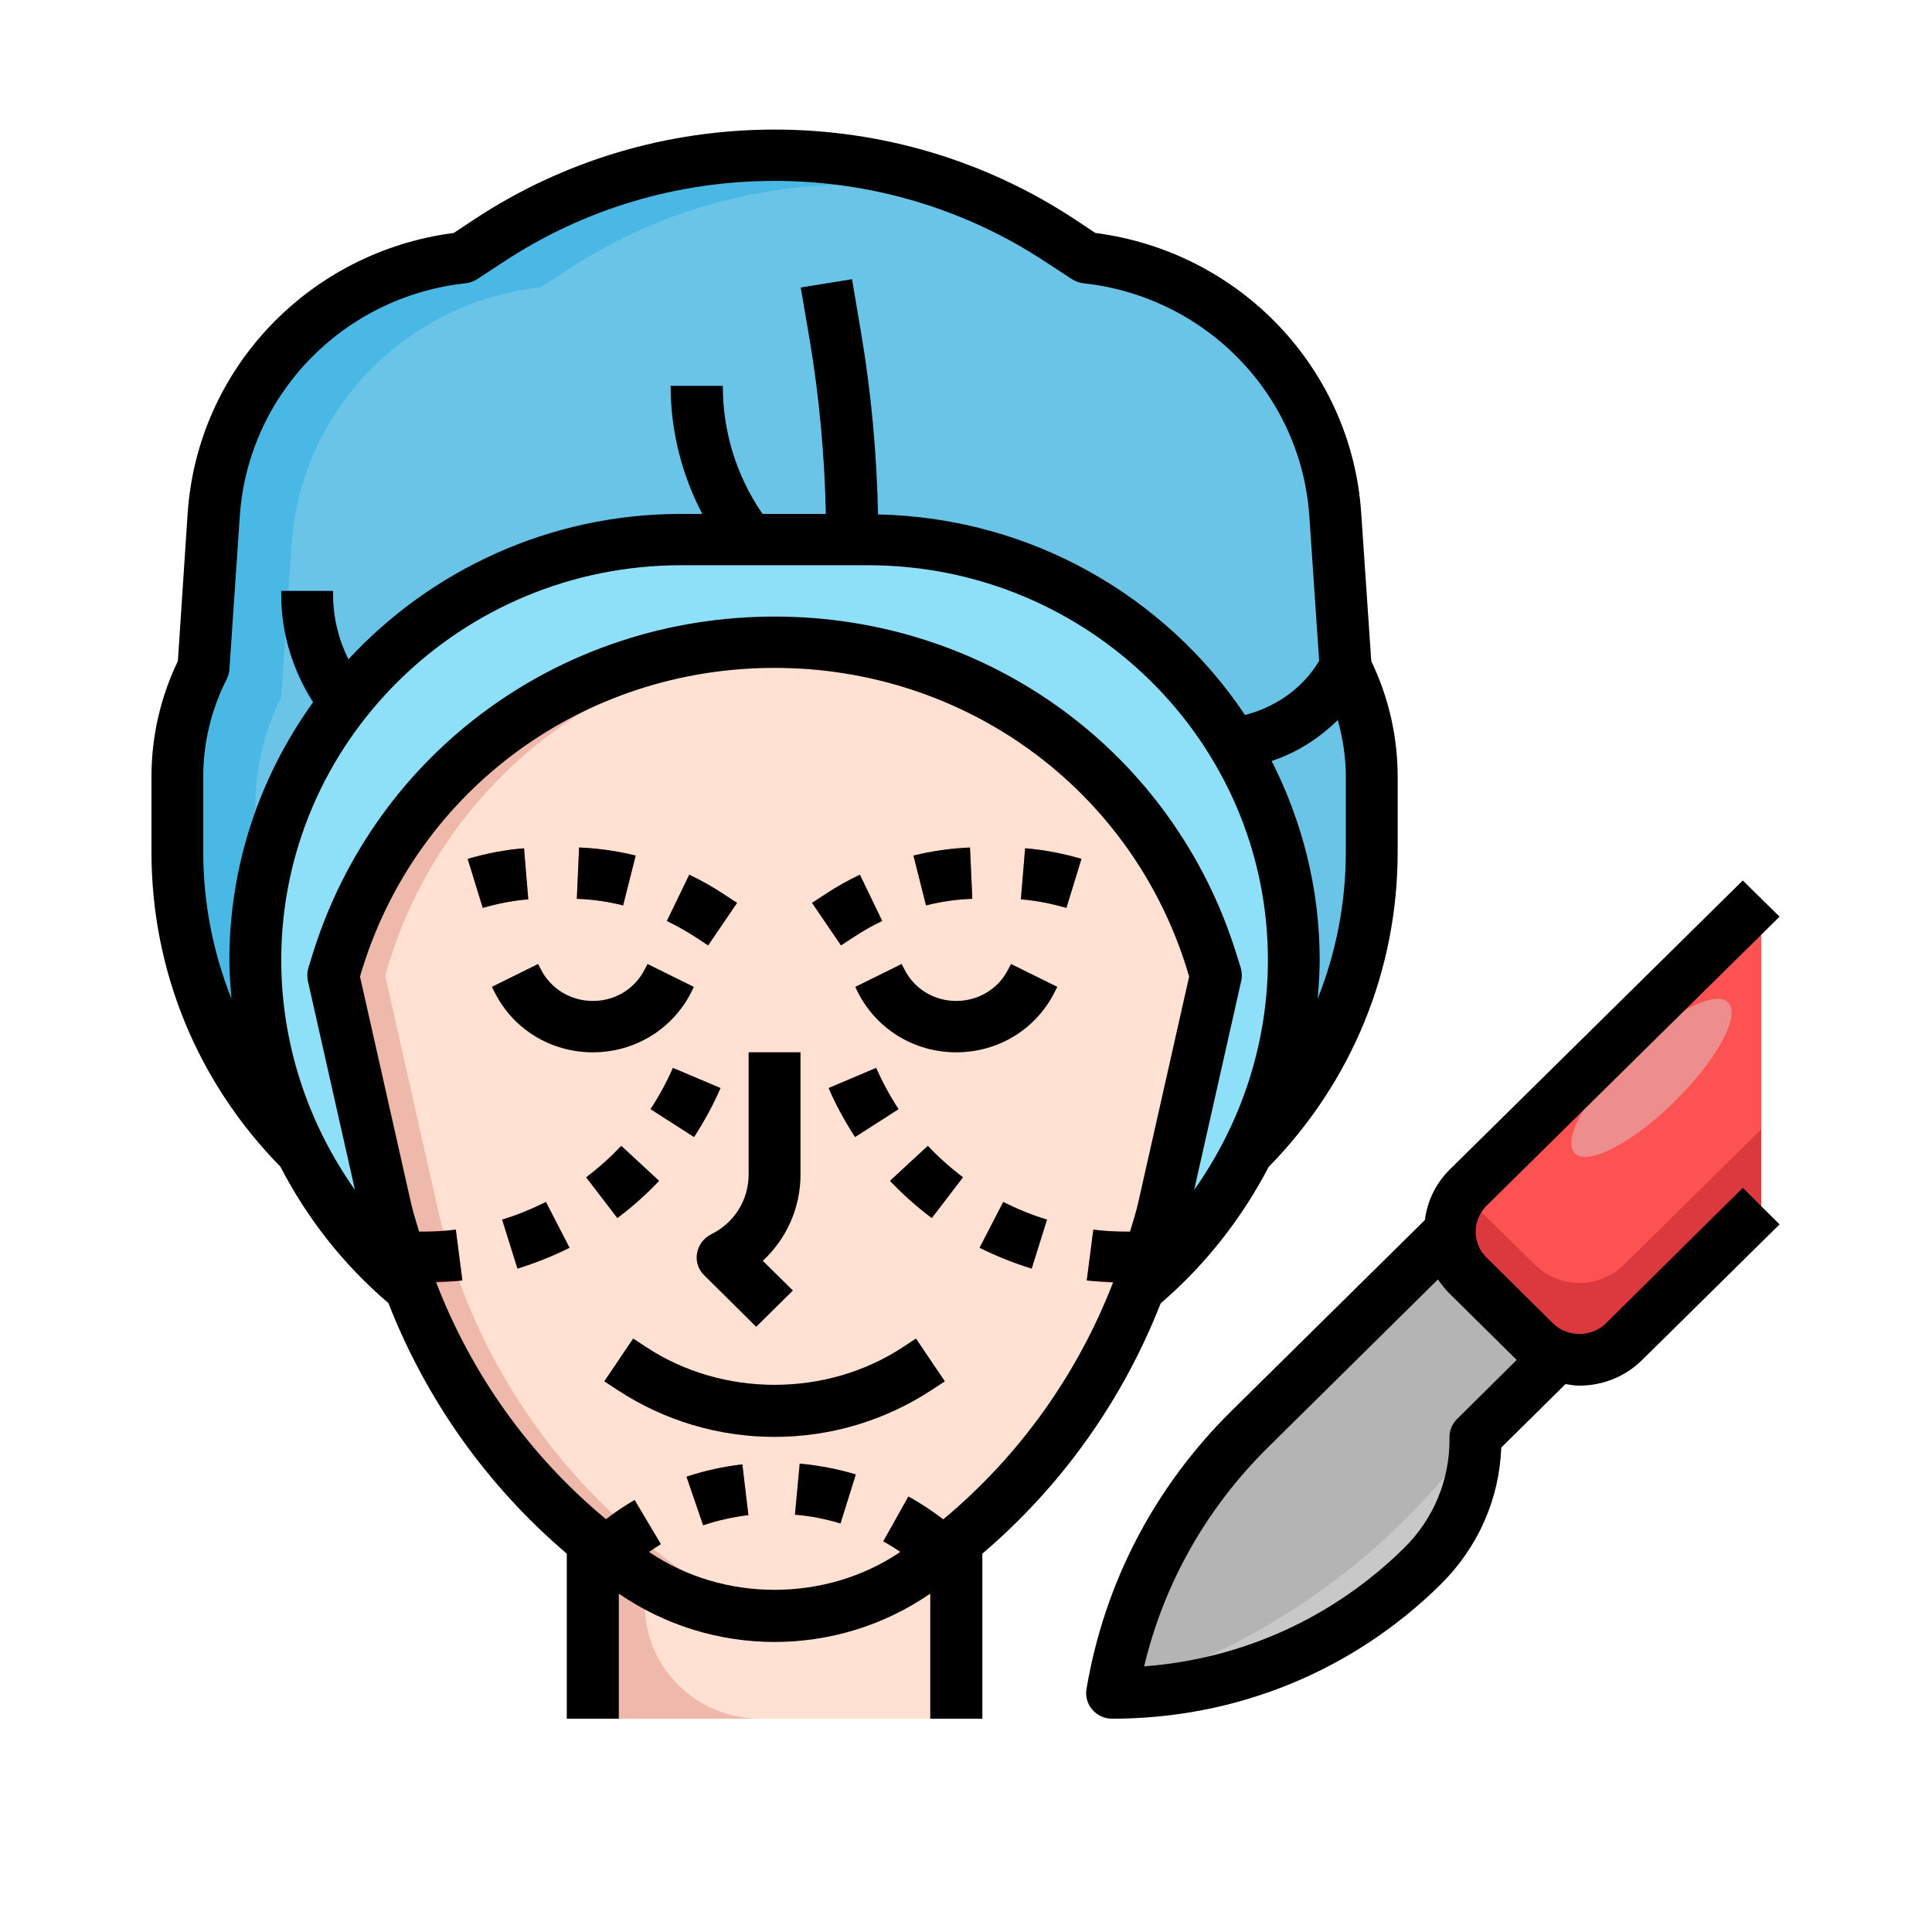 <svg xmlns="http://www.w3.org/2000/svg" xmlns:xlink="http://www.w3.org/1999/xlink" width="40" zoomAndPan="magnify" viewBox="0 0 30 30" height="40" preserveAspectRatio="xMidYMid meet" version="1.0"><defs><clipPath id="ebd1e372e8"><path d="M 17 19 L 25 19 L 25 26.688 L 17 26.688 Z M 17 19 " clip-rule="nonzero"/></clipPath><clipPath id="3fa963ff20"><path d="M 22 13 L 27.691 13 L 27.691 22 L 22 22 Z M 22 13 " clip-rule="nonzero"/></clipPath><clipPath id="cb9a6703cc"><path d="M 9 23 L 15 23 L 15 26.688 L 9 26.688 Z M 9 23 " clip-rule="nonzero"/></clipPath><clipPath id="7940749b74"><path d="M 2.289 2.012 L 22 2.012 L 22 18 L 2.289 18 Z M 2.289 2.012 " clip-rule="nonzero"/></clipPath><clipPath id="f924f07a9b"><path d="M 3 2.012 L 22 2.012 L 22 18 L 3 18 Z M 3 2.012 " clip-rule="nonzero"/></clipPath><clipPath id="a32a850d89"><path d="M 10 24 L 15 24 L 15 26.688 L 10 26.688 Z M 10 24 " clip-rule="nonzero"/></clipPath><clipPath id="4f352516a4"><path d="M 22 13 L 27.691 13 L 27.691 20 L 22 20 Z M 22 13 " clip-rule="nonzero"/></clipPath><clipPath id="02b12ee8b9"><path d="M 17 22 L 23 22 L 23 26.688 L 17 26.688 Z M 17 22 " clip-rule="nonzero"/></clipPath><clipPath id="d5905968e7"><path d="M 16 13 L 27.691 13 L 27.691 26.688 L 16 26.688 Z M 16 13 " clip-rule="nonzero"/></clipPath><clipPath id="72a96ecc98"><path d="M 2.289 2.012 L 22 2.012 L 22 26.688 L 2.289 26.688 Z M 2.289 2.012 " clip-rule="nonzero"/></clipPath></defs><g clip-path="url(#ebd1e372e8)"><path fill="#b4b4b4" d="M 22.508 19.125 L 19.406 22.191 C 18.277 23.305 17.531 24.738 17.27 26.289 C 19.074 26.289 20.809 25.582 22.086 24.32 C 22.613 23.797 22.914 23.09 22.914 22.352 L 22.914 22.312 L 24.184 21.055 " fill-opacity="1" fill-rule="nonzero"/></g><path fill="#3c95ce" d="M 21.082 10.809 C 21.031 10.66 20.969 10.512 20.898 10.371 L 20.848 9.664 L 20.562 10.148 L 20.426 10.352 C 20.125 10.793 19.648 11.086 19.105 11.152 L 18.551 11.23 L 18.66 12.016 L 19.211 11.941 C 19.973 11.848 20.652 11.434 21.082 10.809 Z M 21.082 10.809 " fill-opacity="1" fill-rule="nonzero"/><g clip-path="url(#3fa963ff20)"><path fill="#dc393e" d="M 27.348 18.727 L 25.215 20.836 C 25.031 21.016 24.781 21.117 24.523 21.117 C 24.266 21.117 24.02 21.016 23.836 20.836 L 22.793 19.805 C 22.613 19.625 22.508 19.383 22.508 19.125 C 22.508 18.871 22.613 18.629 22.793 18.445 L 27.348 13.953 Z M 27.348 18.727 " fill-opacity="1" fill-rule="nonzero"/></g><g clip-path="url(#cb9a6703cc)"><path fill="#eeb8ab" d="M 9.207 23.945 L 14.848 23.945 L 14.848 26.688 L 9.207 26.688 Z M 9.207 23.945 " fill-opacity="1" fill-rule="nonzero"/></g><g clip-path="url(#7940749b74)"><path fill="#4ab8e4" d="M 19.383 17.871 C 20.605 16.637 21.301 14.977 21.301 13.23 L 21.301 12.055 C 21.301 11.469 21.16 10.895 20.898 10.371 L 20.734 7.996 C 20.598 5.914 18.965 4.23 16.863 4 L 16.461 3.734 C 15.148 2.871 13.605 2.41 12.027 2.41 C 10.449 2.41 8.906 2.871 7.594 3.734 L 7.191 4 C 5.09 4.23 3.457 5.914 3.32 7.996 L 3.156 10.371 C 2.895 10.895 2.754 11.473 2.754 12.055 L 2.754 13.23 C 2.754 14.977 3.449 16.637 4.672 17.871 " fill-opacity="1" fill-rule="nonzero"/></g><g clip-path="url(#f924f07a9b)"><path fill="#6ac4e8" d="M 19.383 17.871 C 20.605 16.637 21.301 14.977 21.301 13.23 L 21.301 12.055 C 21.301 11.473 21.16 10.895 20.898 10.371 L 20.734 7.996 C 20.598 5.914 18.965 4.23 16.863 4 L 16.461 3.734 C 16.152 3.531 15.832 3.355 15.504 3.199 C 14.77 2.984 14.008 2.867 13.238 2.867 C 11.66 2.867 10.117 3.328 8.805 4.195 L 8.398 4.461 C 6.301 4.691 4.668 6.375 4.527 8.453 L 4.367 10.828 C 4.102 11.352 3.965 11.93 3.965 12.516 L 3.965 13.691 C 3.965 15.227 4.504 16.699 5.469 17.871 Z M 19.383 17.871 " fill-opacity="1" fill-rule="nonzero"/></g><path fill="#3c95ce" d="M 13.641 8.703 L 12.832 8.703 L 12.832 8.379 C 12.832 7.344 12.746 6.305 12.574 5.281 L 12.438 4.465 L 13.23 4.336 L 13.371 5.152 C 13.547 6.215 13.641 7.301 13.641 8.379 Z M 13.641 8.703 " fill-opacity="1" fill-rule="nonzero"/><path fill="#3c95ce" d="M 11.535 8.938 L 11.152 8.398 C 10.672 7.684 10.414 6.852 10.414 5.992 L 11.223 5.992 C 11.223 6.695 11.43 7.375 11.824 7.957 L 12.188 8.469 Z M 11.535 8.938 " fill-opacity="1" fill-rule="nonzero"/><path fill="#3c95ce" d="M 5.168 11.312 L 5.039 11.168 C 4.602 10.609 4.367 9.934 4.367 9.242 L 4.367 9.176 L 5.172 9.176 L 5.172 9.242 C 5.172 9.758 5.348 10.262 5.668 10.668 L 5.781 10.801 Z M 5.168 11.312 " fill-opacity="1" fill-rule="nonzero"/><path fill="#8edff8" d="M 17.723 19.973 C 19.219 18.715 20.09 16.867 20.09 14.906 C 20.09 11.301 17.129 8.379 13.48 8.379 L 10.574 8.379 C 6.926 8.379 3.965 11.301 3.965 14.906 C 3.965 16.875 4.848 18.734 6.359 19.992 " fill-opacity="1" fill-rule="nonzero"/><path fill="#eeb8ab" d="M 12.027 9.973 C 15.141 9.973 17.895 11.977 18.809 14.918 L 18.879 15.145 L 18.074 18.734 C 17.555 21.035 16.184 23.062 14.227 24.414 C 13.582 24.859 12.816 25.098 12.027 25.098 C 11.238 25.098 10.473 24.859 9.828 24.414 C 7.871 23.062 6.5 21.035 5.98 18.734 L 5.172 15.145 L 5.246 14.918 C 6.16 11.977 8.914 9.973 12.027 9.973 Z M 12.027 9.973 " fill-opacity="1" fill-rule="nonzero"/><path fill="#ffe1d3" d="M 10.633 24.414 C 11.168 24.781 11.785 25 12.43 25.066 C 13.074 25 13.695 24.781 14.227 24.414 C 16.184 23.062 17.555 21.035 18.074 18.734 L 18.879 15.145 L 18.809 14.918 C 17.934 12.105 15.379 10.152 12.43 9.988 C 9.484 10.152 6.93 12.105 6.051 14.918 L 5.98 15.145 L 6.789 18.734 C 7.305 21.035 8.676 23.062 10.633 24.414 Z M 10.633 24.414 " fill-opacity="1" fill-rule="nonzero"/><path fill="#eeb8ab" d="M 14.848 16.34 C 14.199 16.34 13.613 15.984 13.32 15.406 L 13.281 15.324 L 14 14.969 L 14.043 15.051 C 14.195 15.355 14.504 15.543 14.848 15.543 C 15.191 15.543 15.504 15.355 15.656 15.051 L 15.699 14.969 L 16.418 15.324 L 16.375 15.41 C 16.086 15.984 15.5 16.34 14.848 16.34 Z M 14.848 16.34 " fill-opacity="1" fill-rule="nonzero"/><path fill="#eeb8ab" d="M 9.207 16.34 C 8.555 16.34 7.969 15.984 7.68 15.406 L 7.637 15.324 L 8.355 14.969 L 8.398 15.051 C 8.551 15.355 8.863 15.543 9.207 15.543 C 9.551 15.543 9.859 15.355 10.012 15.051 L 10.055 14.969 L 10.773 15.324 L 10.734 15.41 C 10.441 15.984 9.855 16.34 9.207 16.34 Z M 9.207 16.34 " fill-opacity="1" fill-rule="nonzero"/><path fill="#eeb8ab" d="M 11.742 20.602 L 10.938 19.805 C 10.844 19.715 10.801 19.586 10.824 19.461 C 10.844 19.336 10.926 19.227 11.039 19.168 C 11.402 18.992 11.625 18.633 11.625 18.238 L 11.625 16.34 L 12.43 16.34 L 12.43 18.238 C 12.43 18.758 12.215 19.234 11.844 19.578 L 12.312 20.039 Z M 11.742 20.602 " fill-opacity="1" fill-rule="nonzero"/><path fill="#eeb8ab" d="M 12.027 22.312 C 11.156 22.312 10.312 22.059 9.586 21.582 L 9.383 21.449 L 9.832 20.785 L 10.035 20.918 C 11.219 21.699 12.836 21.699 14.02 20.918 L 14.223 20.785 L 14.668 21.449 L 14.465 21.582 C 13.742 22.059 12.898 22.312 12.027 22.312 Z M 12.027 22.312 " fill-opacity="1" fill-rule="nonzero"/><path fill="#f76b6b" d="M 13.059 14.68 L 12.609 14.02 L 12.812 13.887 C 12.984 13.773 13.164 13.672 13.352 13.582 L 13.699 14.301 C 13.547 14.371 13.402 14.457 13.262 14.547 Z M 16.559 14.098 C 16.328 14.031 16.09 13.984 15.852 13.965 L 15.918 13.172 C 16.215 13.195 16.508 13.254 16.793 13.336 Z M 14.379 14.059 L 14.184 13.285 C 14.469 13.215 14.766 13.172 15.062 13.16 L 15.098 13.957 C 14.855 13.965 14.613 14 14.379 14.059 Z M 14.379 14.059 " fill-opacity="1" fill-rule="nonzero"/><path fill="#f76b6b" d="M 10.996 14.68 L 10.793 14.547 C 10.652 14.457 10.508 14.371 10.355 14.301 L 10.703 13.582 C 10.891 13.672 11.07 13.773 11.242 13.887 L 11.445 14.02 Z M 7.496 14.098 L 7.262 13.336 C 7.547 13.254 7.84 13.195 8.137 13.172 L 8.203 13.965 C 7.965 13.984 7.727 14.031 7.496 14.098 Z M 9.676 14.059 C 9.441 14 9.199 13.965 8.957 13.957 L 8.992 13.16 C 9.289 13.172 9.586 13.215 9.871 13.285 Z M 9.676 14.059 " fill-opacity="1" fill-rule="nonzero"/><path fill="#f76b6b" d="M 17.73 19.922 L 17.516 19.922 C 17.301 19.922 17.086 19.91 16.875 19.883 L 16.977 19.094 C 17.156 19.117 17.336 19.125 17.516 19.125 L 17.73 19.125 Z M 16.02 19.699 C 15.742 19.613 15.469 19.504 15.211 19.375 L 15.578 18.664 C 15.797 18.777 16.023 18.867 16.258 18.938 Z M 14.469 18.914 C 14.238 18.742 14.02 18.547 13.82 18.336 L 14.41 17.793 C 14.574 17.969 14.758 18.133 14.953 18.281 Z M 13.277 17.656 C 13.121 17.414 12.98 17.16 12.867 16.895 L 13.605 16.582 C 13.703 16.805 13.82 17.02 13.953 17.223 Z M 13.277 17.656 " fill-opacity="1" fill-rule="nonzero"/><path fill="#f76b6b" d="M 6.539 19.922 L 6.324 19.922 L 6.324 19.125 L 6.539 19.125 C 6.719 19.125 6.898 19.117 7.078 19.094 L 7.18 19.883 C 6.969 19.91 6.754 19.922 6.539 19.922 Z M 8.035 19.699 L 7.797 18.938 C 8.031 18.867 8.258 18.773 8.477 18.664 L 8.844 19.375 C 8.586 19.504 8.312 19.613 8.035 19.699 Z M 9.586 18.914 L 9.102 18.281 C 9.297 18.133 9.48 17.969 9.645 17.793 L 10.234 18.336 C 10.035 18.547 9.816 18.742 9.586 18.914 Z M 10.777 17.656 L 10.102 17.223 C 10.234 17.02 10.352 16.805 10.449 16.582 L 11.188 16.895 C 11.074 17.16 10.934 17.414 10.777 17.656 Z M 10.777 17.656 " fill-opacity="1" fill-rule="nonzero"/><path fill="#f76b6b" d="M 9.68 24.398 L 9.137 23.812 C 9.359 23.613 9.598 23.438 9.855 23.293 L 10.262 23.98 C 10.055 24.098 9.859 24.242 9.68 24.398 Z M 14.309 24.344 C 14.125 24.188 13.926 24.051 13.715 23.934 L 14.105 23.238 C 14.363 23.379 14.609 23.547 14.836 23.738 Z M 10.918 23.684 L 10.66 22.93 C 10.941 22.836 11.234 22.773 11.527 22.738 L 11.621 23.527 C 11.383 23.555 11.145 23.609 10.918 23.684 Z M 13.051 23.656 C 12.82 23.586 12.582 23.539 12.344 23.52 L 12.418 22.727 C 12.711 22.754 13.004 22.809 13.289 22.895 Z M 13.051 23.656 " fill-opacity="1" fill-rule="nonzero"/><g clip-path="url(#a32a850d89)"><path fill="#ffe1d3" d="M 14.227 24.809 C 13.582 25.254 12.816 25.496 12.027 25.496 C 11.312 25.496 10.617 25.289 10.012 24.918 C 10.012 25.895 10.816 26.688 11.805 26.688 L 14.848 26.688 L 14.848 24.336 C 14.648 24.5 14.441 24.66 14.227 24.809 Z M 14.227 24.809 " fill-opacity="1" fill-rule="nonzero"/></g><g clip-path="url(#4f352516a4)"><path fill="#fd5252" d="M 22.727 18.531 C 22.75 18.559 22.77 18.586 22.793 18.613 L 23.836 19.641 C 24.02 19.82 24.266 19.922 24.523 19.922 C 24.781 19.922 25.031 19.82 25.215 19.641 L 27.348 17.535 L 27.348 13.953 L 22.793 18.445 C 22.77 18.473 22.75 18.5 22.727 18.531 Z M 22.727 18.531 " fill-opacity="1" fill-rule="nonzero"/></g><path fill="#ed8d8d" d="M 26.832 15.566 C 26.879 15.613 26.898 15.688 26.883 15.793 C 26.867 15.895 26.82 16.02 26.742 16.164 C 26.664 16.305 26.562 16.461 26.438 16.621 C 26.309 16.781 26.168 16.941 26.008 17.098 C 25.852 17.254 25.691 17.395 25.527 17.52 C 25.363 17.645 25.207 17.746 25.062 17.82 C 24.918 17.898 24.793 17.941 24.688 17.957 C 24.582 17.973 24.504 17.957 24.457 17.91 C 24.41 17.863 24.391 17.785 24.406 17.684 C 24.422 17.578 24.469 17.453 24.547 17.312 C 24.625 17.168 24.727 17.016 24.852 16.852 C 24.98 16.691 25.121 16.531 25.281 16.375 C 25.438 16.223 25.598 16.082 25.762 15.957 C 25.926 15.832 26.082 15.73 26.227 15.652 C 26.371 15.578 26.496 15.531 26.602 15.516 C 26.707 15.5 26.785 15.516 26.832 15.566 Z M 26.832 15.566 " fill-opacity="1" fill-rule="nonzero"/><g clip-path="url(#02b12ee8b9)"><path fill="#c8c8c8" d="M 17.805 26.105 C 17.789 26.16 17.773 26.211 17.762 26.266 C 19.387 26.152 20.926 25.469 22.086 24.32 C 22.613 23.797 22.914 23.09 22.914 22.352 L 22.914 22.312 C 21.645 24.066 19.855 25.387 17.805 26.105 Z M 17.805 26.105 " fill-opacity="1" fill-rule="nonzero"/></g><g clip-path="url(#d5905968e7)"><path fill="#000000" d="M 27.633 14.234 L 27.062 13.672 L 22.508 18.164 C 22.293 18.379 22.164 18.648 22.125 18.945 L 19.121 21.91 C 17.926 23.09 17.148 24.582 16.871 26.227 C 16.852 26.34 16.883 26.457 16.961 26.547 C 17.039 26.637 17.148 26.688 17.27 26.688 C 19.195 26.688 21.008 25.949 22.371 24.602 C 22.949 24.031 23.281 23.281 23.312 22.477 L 24.309 21.492 C 24.379 21.504 24.453 21.516 24.523 21.516 C 24.891 21.516 25.238 21.375 25.5 21.117 L 27.633 19.012 L 27.062 18.445 L 24.93 20.555 C 24.711 20.766 24.336 20.766 24.121 20.555 L 23.078 19.523 C 22.973 19.418 22.914 19.277 22.914 19.125 C 22.914 18.977 22.973 18.836 23.078 18.727 Z M 23.551 21.117 L 22.629 22.031 C 22.551 22.105 22.508 22.207 22.508 22.312 L 22.508 22.352 C 22.508 22.988 22.258 23.59 21.801 24.039 C 20.707 25.117 19.289 25.762 17.766 25.875 C 18.074 24.586 18.734 23.418 19.691 22.473 L 22.328 19.867 C 22.383 19.945 22.441 20.02 22.508 20.086 Z M 23.551 21.117 " fill-opacity="1" fill-rule="nonzero"/></g><g clip-path="url(#72a96ecc98)"><path fill="#000000" d="M 6.031 20.234 C 6.617 21.734 7.562 23.07 8.801 24.125 L 8.801 26.688 L 9.609 26.688 L 9.609 24.746 C 10.32 25.234 11.156 25.496 12.027 25.496 C 12.898 25.496 13.734 25.234 14.445 24.746 L 14.445 26.688 L 15.254 26.688 L 15.254 24.125 C 16.492 23.07 17.434 21.738 18.023 20.238 C 18.723 19.637 19.285 18.914 19.699 18.121 C 20.992 16.801 21.703 15.066 21.703 13.23 L 21.703 12.055 C 21.703 11.441 21.562 10.824 21.293 10.266 L 21.137 7.969 C 20.988 5.727 19.258 3.91 17.008 3.617 L 16.684 3.402 C 15.301 2.492 13.691 2.012 12.027 2.012 C 10.363 2.012 8.754 2.492 7.371 3.402 L 7.047 3.617 C 4.797 3.91 3.066 5.727 2.914 7.969 L 2.762 10.266 C 2.492 10.824 2.352 11.441 2.352 12.055 L 2.352 13.23 C 2.352 15.066 3.062 16.801 4.355 18.117 C 4.766 18.914 5.328 19.633 6.031 20.234 Z M 14.645 23.594 C 14.473 23.461 14.293 23.34 14.105 23.238 L 13.715 23.934 C 13.805 23.984 13.895 24.039 13.98 24.098 C 12.824 24.883 11.23 24.883 10.078 24.098 C 10.137 24.059 10.199 24.016 10.262 23.977 L 9.855 23.293 C 9.699 23.379 9.551 23.484 9.41 23.59 C 8.219 22.602 7.32 21.336 6.77 19.906 C 6.906 19.902 7.043 19.898 7.18 19.883 L 7.078 19.094 C 6.898 19.117 6.719 19.125 6.539 19.125 L 6.508 19.125 C 6.461 18.969 6.41 18.809 6.375 18.648 L 5.59 15.164 L 5.629 15.035 C 6.5 12.246 9.07 10.371 12.027 10.371 C 14.984 10.371 17.555 12.246 18.426 15.035 L 18.465 15.164 L 17.68 18.648 C 17.645 18.809 17.594 18.969 17.547 19.125 L 17.516 19.125 C 17.336 19.125 17.156 19.117 16.977 19.094 L 16.875 19.883 C 17.012 19.898 17.148 19.902 17.285 19.91 C 16.734 21.336 15.832 22.605 14.645 23.594 Z M 18.543 18.477 L 19.273 15.234 C 19.289 15.164 19.285 15.094 19.266 15.027 L 19.195 14.801 C 18.219 11.676 15.34 9.574 12.027 9.574 C 8.715 9.574 5.836 11.676 4.859 14.801 L 4.789 15.027 C 4.77 15.094 4.766 15.164 4.781 15.234 L 5.512 18.477 C 4.777 17.438 4.367 16.199 4.367 14.906 C 4.367 11.527 7.152 8.777 10.574 8.777 L 13.48 8.777 C 16.902 8.777 19.688 11.527 19.688 14.906 C 19.688 16.199 19.277 17.438 18.543 18.477 Z M 20.898 13.23 C 20.898 14.023 20.746 14.793 20.461 15.508 C 20.477 15.309 20.492 15.109 20.492 14.906 C 20.492 13.797 20.219 12.75 19.746 11.816 C 20.137 11.688 20.484 11.465 20.773 11.18 C 20.852 11.465 20.898 11.762 20.898 12.055 Z M 3.156 13.23 L 3.156 12.055 C 3.156 11.535 3.281 11.016 3.52 10.547 C 3.543 10.5 3.559 10.449 3.562 10.398 L 3.723 8.023 C 3.848 6.133 5.324 4.605 7.234 4.398 C 7.297 4.391 7.359 4.367 7.414 4.332 L 7.82 4.066 C 9.07 3.242 10.523 2.809 12.027 2.809 C 13.531 2.809 14.984 3.242 16.234 4.066 L 16.641 4.332 C 16.695 4.367 16.758 4.391 16.82 4.398 C 18.727 4.605 20.207 6.133 20.332 8.023 L 20.484 10.262 L 20.426 10.352 C 20.168 10.73 19.777 10.988 19.332 11.102 C 18.102 9.262 16.012 8.039 13.633 7.988 C 13.613 7.039 13.527 6.086 13.367 5.152 L 13.23 4.336 L 12.434 4.465 L 12.574 5.281 C 12.723 6.172 12.805 7.078 12.824 7.98 L 11.84 7.98 L 11.824 7.957 C 11.43 7.375 11.223 6.695 11.223 5.992 L 10.414 5.992 C 10.414 6.691 10.586 7.367 10.906 7.98 L 10.574 7.98 C 8.531 7.98 6.691 8.855 5.41 10.238 C 5.258 9.93 5.172 9.59 5.172 9.242 L 5.172 9.176 L 4.367 9.176 L 4.367 9.242 C 4.367 9.832 4.547 10.406 4.863 10.902 C 4.047 12.035 3.562 13.414 3.562 14.906 C 3.562 15.109 3.578 15.309 3.594 15.508 C 3.309 14.793 3.156 14.023 3.156 13.23 Z M 3.156 13.23 " fill-opacity="1" fill-rule="nonzero"/></g><path fill="#000000" d="M 15.656 15.051 C 15.504 15.355 15.191 15.543 14.848 15.543 C 14.504 15.543 14.195 15.355 14.043 15.051 L 14 14.969 L 13.281 15.324 L 13.32 15.406 C 13.613 15.984 14.199 16.34 14.848 16.34 C 15.5 16.34 16.086 15.984 16.375 15.406 L 16.418 15.324 L 15.699 14.969 Z M 15.656 15.051 " fill-opacity="1" fill-rule="nonzero"/><path fill="#000000" d="M 9.207 16.34 C 9.855 16.34 10.441 15.984 10.734 15.406 L 10.773 15.324 L 10.055 14.969 L 10.012 15.051 C 9.859 15.355 9.551 15.543 9.207 15.543 C 8.863 15.543 8.551 15.355 8.398 15.051 L 8.355 14.969 L 7.637 15.324 L 7.68 15.406 C 7.969 15.984 8.555 16.34 9.207 16.34 Z M 9.207 16.34 " fill-opacity="1" fill-rule="nonzero"/><path fill="#000000" d="M 11.039 19.168 C 10.926 19.227 10.844 19.336 10.824 19.461 C 10.801 19.586 10.844 19.715 10.938 19.805 L 11.742 20.602 L 12.312 20.039 L 11.844 19.578 C 12.215 19.234 12.43 18.754 12.43 18.238 L 12.43 16.34 L 11.625 16.34 L 11.625 18.238 C 11.625 18.633 11.402 18.992 11.039 19.168 Z M 11.039 19.168 " fill-opacity="1" fill-rule="nonzero"/><path fill="#000000" d="M 14.02 20.918 C 12.836 21.699 11.219 21.699 10.035 20.918 L 9.832 20.785 L 9.383 21.449 L 9.586 21.582 C 10.312 22.059 11.156 22.312 12.027 22.312 C 12.898 22.312 13.742 22.059 14.469 21.582 L 14.672 21.449 L 14.223 20.785 Z M 14.02 20.918 " fill-opacity="1" fill-rule="nonzero"/><path fill="#000000" d="M 15.852 13.965 C 16.09 13.984 16.328 14.031 16.559 14.098 L 16.793 13.336 C 16.508 13.254 16.215 13.195 15.918 13.172 Z M 15.852 13.965 " fill-opacity="1" fill-rule="nonzero"/><path fill="#000000" d="M 15.098 13.957 L 15.062 13.16 C 14.766 13.172 14.469 13.215 14.184 13.285 L 14.379 14.059 C 14.613 14 14.855 13.965 15.098 13.957 Z M 15.098 13.957 " fill-opacity="1" fill-rule="nonzero"/><path fill="#000000" d="M 13.262 14.547 C 13.402 14.457 13.547 14.371 13.699 14.301 L 13.352 13.582 C 13.164 13.672 12.984 13.773 12.812 13.887 L 12.609 14.02 L 13.059 14.68 Z M 13.262 14.547 " fill-opacity="1" fill-rule="nonzero"/><path fill="#000000" d="M 8.137 13.172 C 7.84 13.195 7.547 13.254 7.262 13.336 L 7.496 14.098 C 7.727 14.031 7.965 13.984 8.203 13.965 Z M 8.137 13.172 " fill-opacity="1" fill-rule="nonzero"/><path fill="#000000" d="M 10.996 14.68 L 11.445 14.02 L 11.242 13.887 C 11.07 13.773 10.891 13.672 10.703 13.582 L 10.355 14.301 C 10.508 14.375 10.652 14.457 10.793 14.547 Z M 10.996 14.68 " fill-opacity="1" fill-rule="nonzero"/><path fill="#000000" d="M 9.871 13.285 C 9.586 13.215 9.289 13.172 8.992 13.16 L 8.957 13.957 C 9.199 13.965 9.441 14 9.676 14.059 Z M 9.871 13.285 " fill-opacity="1" fill-rule="nonzero"/><path fill="#000000" d="M 13.82 18.336 C 14.02 18.547 14.238 18.742 14.469 18.914 L 14.953 18.281 C 14.758 18.133 14.574 17.969 14.406 17.793 Z M 13.82 18.336 " fill-opacity="1" fill-rule="nonzero"/><path fill="#000000" d="M 15.211 19.375 C 15.469 19.504 15.742 19.613 16.02 19.699 L 16.258 18.938 C 16.023 18.867 15.797 18.773 15.578 18.664 Z M 15.211 19.375 " fill-opacity="1" fill-rule="nonzero"/><path fill="#000000" d="M 13.277 17.656 L 13.953 17.223 C 13.82 17.02 13.703 16.805 13.605 16.582 L 12.867 16.895 C 12.98 17.16 13.121 17.414 13.277 17.656 Z M 13.277 17.656 " fill-opacity="1" fill-rule="nonzero"/><path fill="#000000" d="M 10.449 16.582 C 10.352 16.805 10.234 17.02 10.102 17.223 L 10.777 17.656 C 10.934 17.414 11.074 17.16 11.188 16.895 Z M 10.449 16.582 " fill-opacity="1" fill-rule="nonzero"/><path fill="#000000" d="M 7.797 18.938 L 8.035 19.699 C 8.312 19.613 8.586 19.504 8.844 19.375 L 8.477 18.664 C 8.258 18.773 8.031 18.867 7.797 18.938 Z M 7.797 18.938 " fill-opacity="1" fill-rule="nonzero"/><path fill="#000000" d="M 10.234 18.336 L 9.648 17.793 C 9.48 17.969 9.297 18.133 9.102 18.281 L 9.586 18.914 C 9.816 18.742 10.035 18.547 10.234 18.336 Z M 10.234 18.336 " fill-opacity="1" fill-rule="nonzero"/><path fill="#000000" d="M 12.344 23.52 C 12.582 23.539 12.82 23.586 13.051 23.656 L 13.289 22.895 C 13.004 22.809 12.711 22.754 12.418 22.727 Z M 12.344 23.52 " fill-opacity="1" fill-rule="nonzero"/><path fill="#000000" d="M 10.66 22.93 L 10.918 23.684 C 11.145 23.609 11.383 23.555 11.621 23.527 L 11.527 22.738 C 11.234 22.773 10.941 22.836 10.66 22.93 Z M 10.66 22.93 " fill-opacity="1" fill-rule="nonzero"/></svg>